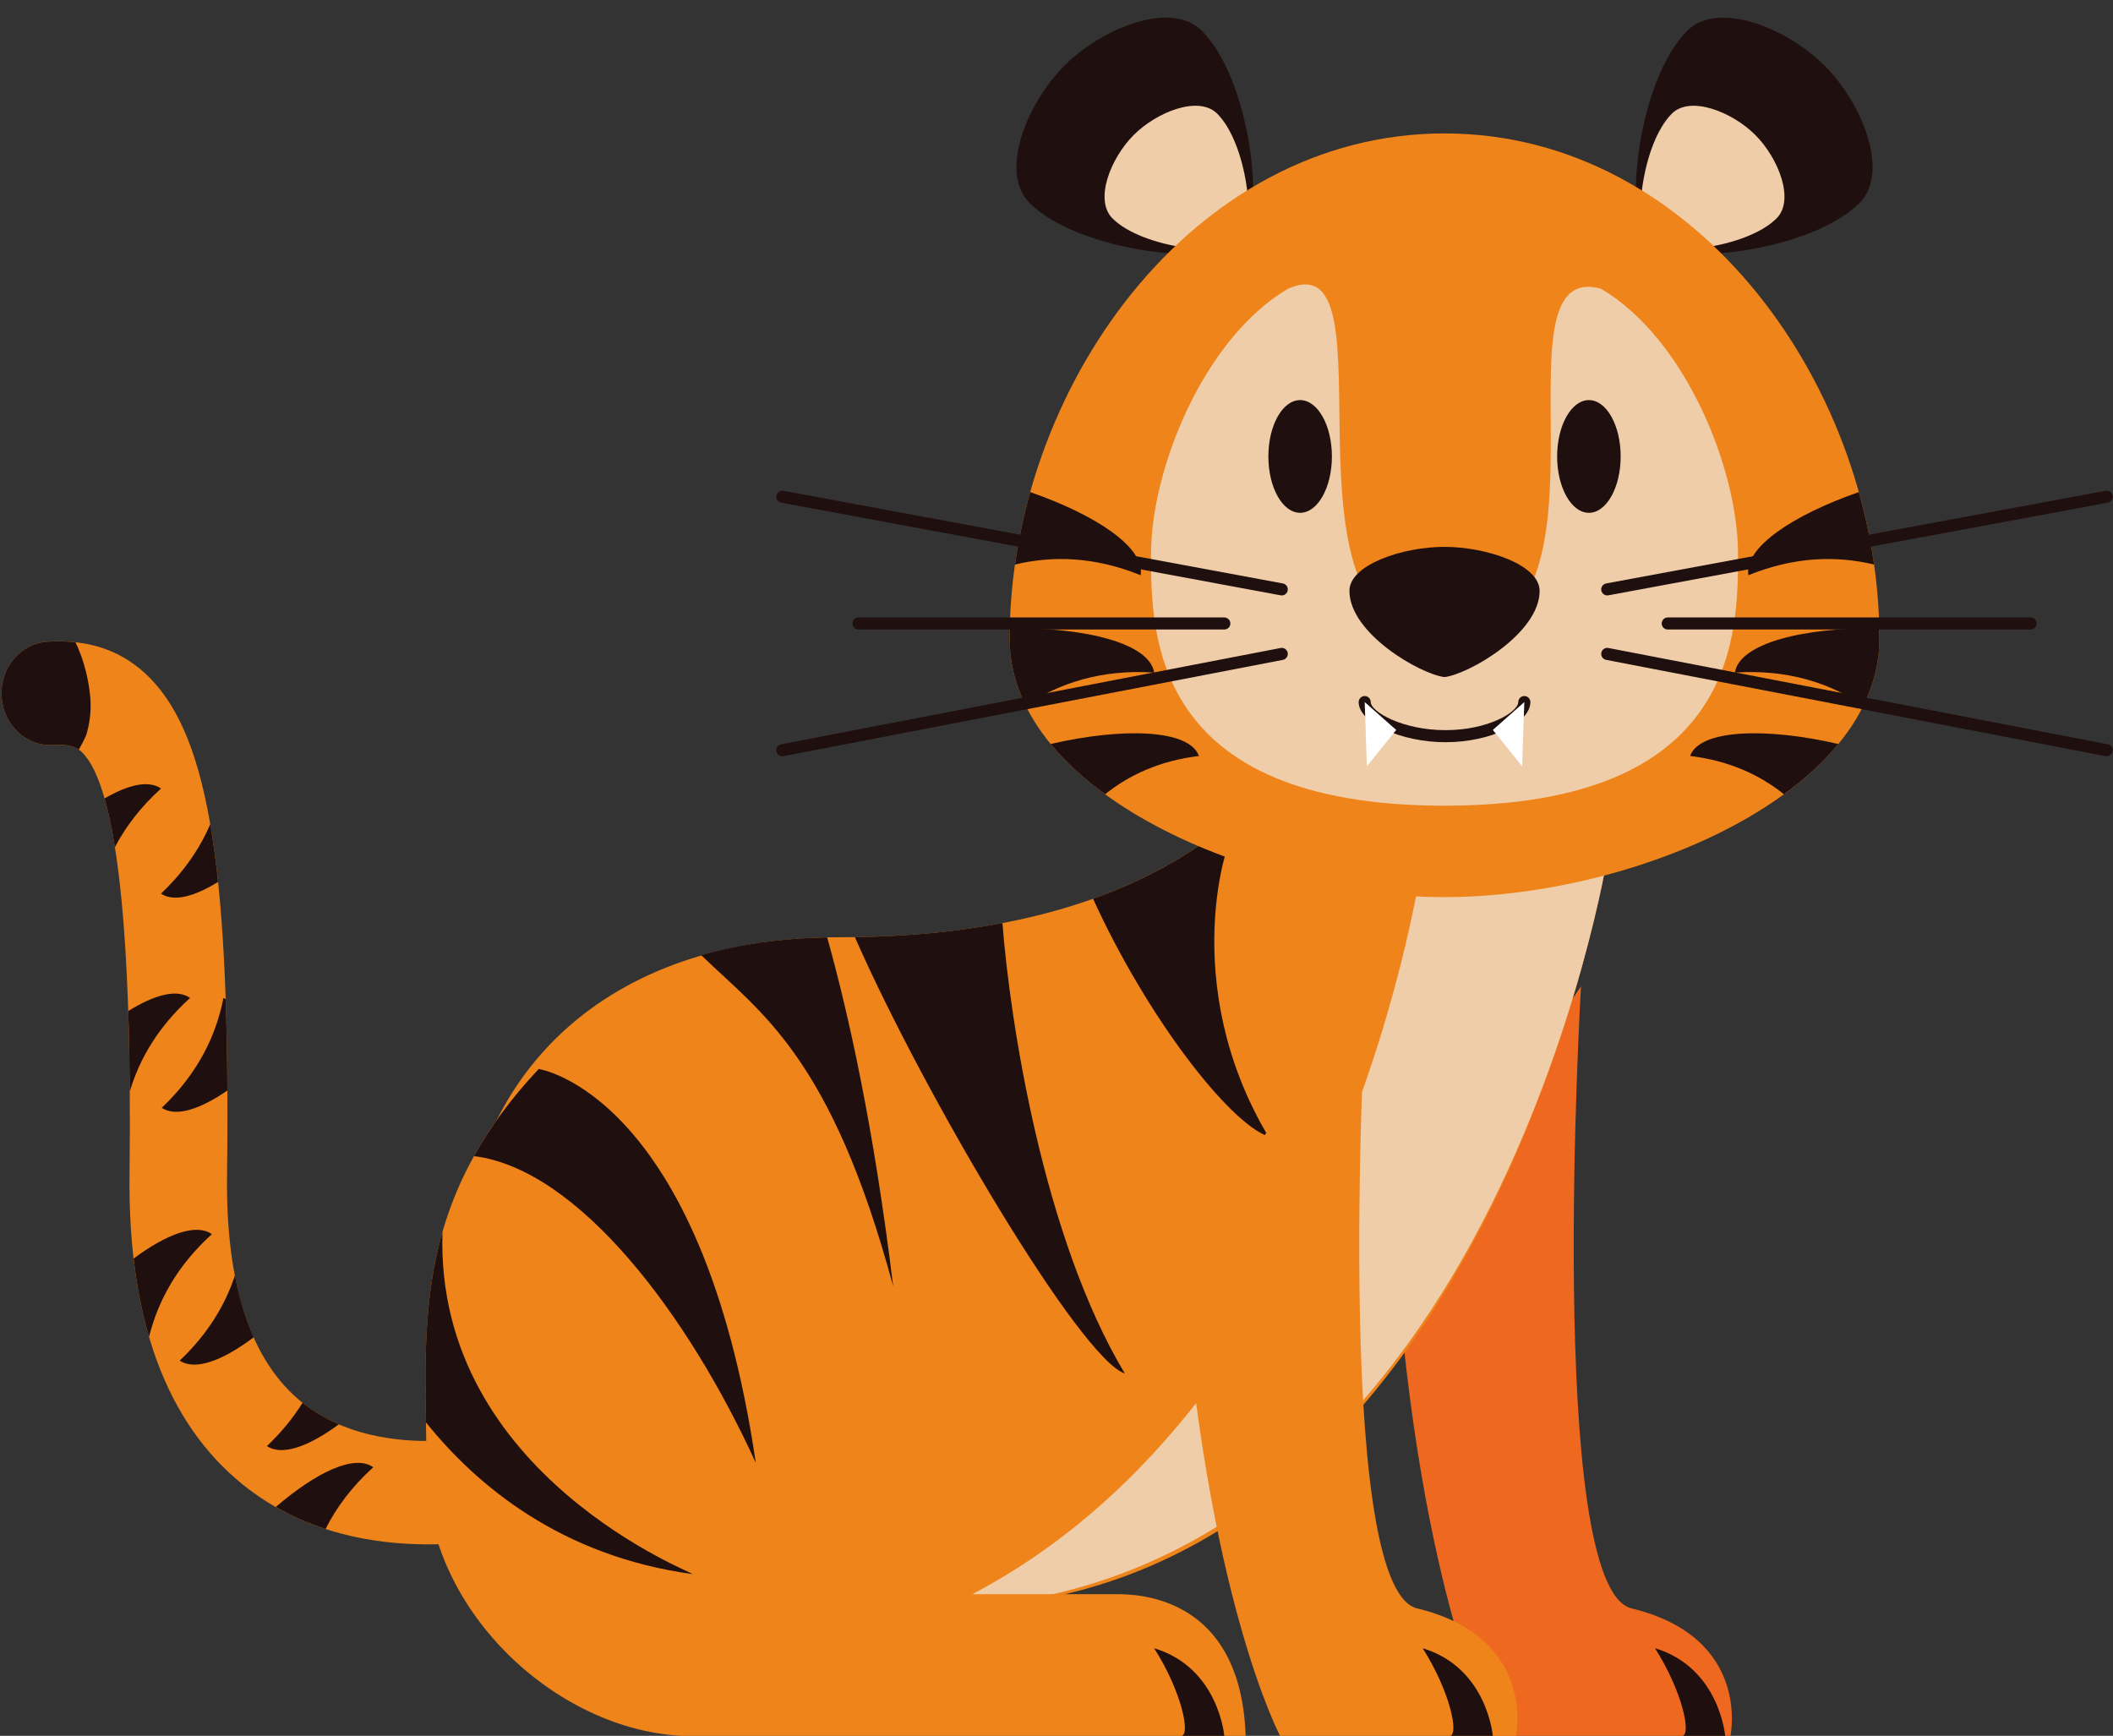 <?xml version="1.0" encoding="UTF-8"?><svg xmlns="http://www.w3.org/2000/svg" xmlns:xlink="http://www.w3.org/1999/xlink" height="290.0" preserveAspectRatio="xMidYMid meet" version="1.0" viewBox="36.0 66.1 353.0 290.0" width="353.0" zoomAndPan="magnify"><rect x="36.0" y="66.1" width="353.0" height="290.0" fill="#333333" stroke="none"/><g><g id="change1_1"><path d="M 126.852 321.355 C 130.879 319.816 133.121 315.188 131.891 310.777 C 130.617 306.207 126.102 303.598 121.797 304.934 C 121.578 304.996 100.098 311.414 86.406 300.344 C 77.91 293.48 73.719 280.777 73.93 262.598 C 74.531 212.062 71.035 189.508 61.043 179.367 C 56.598 174.855 50.996 172.871 43.922 173.305 C 39.434 173.578 36.004 177.664 36.262 182.43 C 36.52 187.195 40.371 190.836 44.859 190.562 C 48.031 190.371 49.07 191.133 49.789 191.863 C 55.484 197.645 58.129 221.371 57.641 262.379 C 57.359 286.398 63.746 303.824 76.633 314.176 C 96.945 330.492 125.199 321.891 126.391 321.516 C 126.547 321.469 126.699 321.414 126.852 321.355" fill="#ef841b"/></g><g id="change2_1"><path d="M 43.922 173.305 C 45.559 173.203 47.113 173.238 48.594 173.398 C 50.148 176.473 50.934 180.352 51.105 182.93 C 51.242 185.023 50.977 187.023 50.402 188.906 C 50.039 189.746 49.617 190.547 49.168 191.332 C 48.426 190.812 47.25 190.418 44.859 190.562 C 40.371 190.836 36.52 187.195 36.262 182.43 C 36.004 177.664 39.434 173.578 43.922 173.305" fill="#1f0f0e"/></g><g id="change2_2"><path d="M 62.895 197.836 C 59.473 200.941 56.977 204.238 55.195 207.633 C 54.695 204.484 54.117 201.77 53.469 199.488 C 57.441 197.18 60.836 196.395 62.895 197.836" fill="#1f0f0e"/></g><g id="change2_3"><path d="M 62.895 215.395 C 66.777 211.711 69.406 207.797 71.125 203.805 C 71.629 206.742 72.066 209.945 72.43 213.438 C 68.449 215.902 65.012 216.809 62.895 215.395" fill="#1f0f0e"/></g><g id="change2_4"><path d="M 67.754 232.82 C 62.395 237.684 59.301 243.016 57.684 248.434 C 57.648 243.672 57.566 239.195 57.426 235.016 C 61.785 232.293 65.543 231.27 67.754 232.82" fill="#1f0f0e"/></g><g id="change2_5"><path d="M 71.398 272.285 C 65.531 277.605 62.379 283.492 60.902 289.441 C 59.719 285.41 58.859 281.047 58.32 276.359 C 63.82 272.281 68.73 270.418 71.398 272.285" fill="#1f0f0e"/></g><g id="change2_6"><path d="M 98.355 311.223 C 94.758 314.484 92.184 317.965 90.391 321.535 C 87.586 320.625 84.789 319.422 82.07 317.863 C 88.824 312.07 95.18 309 98.355 311.223" fill="#1f0f0e"/></g><g id="change2_7"><path d="M 63.02 251.176 C 69.078 245.422 72.105 239.109 73.332 232.801 C 73.453 232.879 73.578 232.969 73.703 233.047 C 73.863 237.754 73.953 242.832 73.984 248.285 C 69.398 251.441 65.383 252.754 63.02 251.176" fill="#1f0f0e"/></g><g id="change2_8"><path d="M 66.023 293.414 C 70.75 288.926 73.625 284.098 75.246 279.191 C 75.984 283.031 77.027 286.48 78.383 289.516 C 73.227 293.391 68.625 295.152 66.023 293.414" fill="#1f0f0e"/></g><g id="change2_9"><path d="M 86.547 300.449 C 88.445 301.965 90.492 303.141 92.609 304.055 C 87.594 307.746 83.141 309.391 80.594 307.691 C 83.051 305.355 85.004 302.934 86.547 300.449" fill="#1f0f0e"/></g><g id="change3_1"><path d="M 300.125 230.883 C 300.125 230.883 294.203 330.895 308.48 334.781 C 328.703 339.641 325.082 356.152 325.082 356.152 C 325.082 356.152 288.258 356.152 285.703 356.152 C 285.703 356.152 273.23 332.773 269.195 276.109" fill="#ee681f"/></g><g id="change2_10"><path d="M 324.211 356.152 C 324.211 356.152 323.309 344.738 312.488 341.461 C 317.043 348.605 318.703 356.152 316.93 356.152 C 315.152 356.152 324.211 356.152 324.211 356.152" fill="#1f0f0e"/></g><g id="change1_2"><path d="M 176.312 222.68 C 239.074 222.77 253.066 189.754 256.172 185.672 C 263.082 176.594 313.605 165.105 304.676 208.461 C 304.676 208.461 284.699 334.207 193.691 334.781 C 150.707 334.781 113.207 325.555 113.203 275.047 C 115.227 246.102 136.445 222.621 176.312 222.68" fill="#ef841b"/></g><g id="change4_1"><path d="M 273.836 208.461 C 277.785 189.273 276.133 180.836 272.465 178.164 C 289.016 174.801 310.793 178.762 304.676 208.461 C 304.676 208.461 285.395 331.625 193.691 334.781 C 261.438 303.426 273.836 208.461 273.836 208.461" fill="#efcda8"/></g><g id="change1_3"><path d="M 113.203 275.051 C 113.191 276.543 113.109 276.383 113.203 275.051" fill="#ef841b"/></g><g id="change2_11"><path d="M 218.609 216.254 C 228.148 212.855 235.32 208.484 240.715 204.105 C 241.777 204.559 242.406 204.855 242.406 204.855 C 240.949 205.582 232.688 230.477 247.895 255.973 C 241.25 253.656 227.547 235.887 218.609 216.254" fill="#1f0f0e"/></g><g id="change2_12"><path d="M 203.465 220.312 C 204.777 237.039 210.297 272.848 223.91 295.562 C 216.559 293.152 190.5 249.234 178.816 222.664 C 188.09 222.543 196.262 221.688 203.465 220.312" fill="#1f0f0e"/></g><g id="change2_13"><path d="M 153.156 225.688 C 159.211 223.934 166.176 222.855 174.188 222.703 C 177.746 235.441 181.949 254.23 185.215 280.988 C 174.836 242.52 163.09 235.309 153.156 225.688" fill="#1f0f0e"/></g><g id="change2_14"><path d="M 243.363 106.602 C 239.25 110.715 216.219 108.23 207.984 99.996 C 202.902 94.914 207.496 83.395 213.828 77.066 C 220.156 70.734 231.68 66.141 236.758 71.223 C 244.992 79.457 247.566 102.395 243.363 106.602" fill="#1f0f0e"/></g><g id="change4_2"><path d="M 243.363 106.602 C 240.863 109.102 226.859 107.594 221.852 102.586 C 218.762 99.496 221.555 92.492 225.406 88.645 C 229.254 84.797 236.258 82.004 239.348 85.09 C 244.355 90.098 245.918 104.043 243.363 106.602" fill="#efcda8"/></g><g id="change2_15"><path d="M 311.281 106.602 C 315.395 110.715 338.426 108.23 346.664 99.996 C 351.742 94.914 347.148 83.395 340.816 77.066 C 334.488 70.734 322.969 66.141 317.887 71.223 C 309.652 79.457 307.078 102.395 311.281 106.602" fill="#1f0f0e"/></g><g id="change4_3"><path d="M 311.281 106.602 C 313.781 109.102 327.785 107.594 332.793 102.586 C 335.883 99.496 333.09 92.492 329.238 88.645 C 325.391 84.797 318.387 82.004 315.297 85.09 C 310.293 90.098 308.727 104.043 311.281 106.602" fill="#efcda8"/></g><g id="change1_4"><path d="M 277.32 88.391 C 319.574 88.391 349.977 131.242 349.977 172.832 C 349.977 198.484 309.289 215.977 277.32 215.977 C 245.355 215.977 204.672 198.484 204.672 172.832 C 204.672 131.242 235.07 88.391 277.32 88.391" fill="#ef841b"/></g><g id="change4_4"><path d="M 251.184 114.332 C 269.984 106.047 246.773 172.934 277.32 172.934 C 309.293 172.934 283.973 109.047 303.461 114.332 C 317.551 122.621 326.355 144.473 326.355 158.645 C 326.355 171.996 326.355 200.703 277.32 200.703 C 228.293 200.703 228.293 171.996 228.293 158.645 C 228.293 144.473 237.098 122.621 251.184 114.332" fill="#efcda8"/></g><g id="change2_16"><path d="M 277.32 157.461 C 284.312 157.461 293.211 160.441 293.211 164.816 C 293.211 171.906 281.41 178.719 277.32 179.219 C 273.23 178.719 261.438 171.906 261.438 164.816 C 261.438 160.441 270.332 157.461 277.32 157.461" fill="#1f0f0e"/></g><g id="change2_17"><path d="M 211.527 190.395 C 223.523 187.617 234.691 187.914 236.293 192.398 C 229.73 193.195 224.641 195.57 220.617 198.793 C 217.098 196.23 214.016 193.426 211.527 190.395" fill="#1f0f0e"/></g><g id="change2_18"><path d="M 228.816 178.465 C 219.973 177.879 212.984 180.227 207.34 183.973 C 205.621 180.469 204.672 176.746 204.672 172.832 C 204.672 172.238 204.676 171.641 204.688 171.047 C 217.324 170.91 228.035 173.547 228.816 178.465" fill="#1f0f0e"/></g><g id="change2_19"><path d="M 226.559 162.199 C 218.812 159.062 211.812 158.918 205.562 160.414 C 206.141 156.336 206.992 152.289 208.109 148.312 C 219.094 152.129 227.309 157.578 226.559 162.199" fill="#1f0f0e"/></g><g id="change2_20"><path d="M 343.117 190.395 C 340.629 193.426 337.547 196.23 334.027 198.793 C 330.004 195.57 324.914 193.195 318.352 192.398 C 319.957 187.914 331.121 187.617 343.117 190.395" fill="#1f0f0e"/></g><g id="change2_21"><path d="M 325.828 178.465 C 326.609 173.547 337.32 170.91 349.953 171.047 C 349.969 171.641 349.977 172.238 349.977 172.832 C 349.977 176.746 349.023 180.469 347.305 183.973 C 341.66 180.227 334.668 177.879 325.828 178.465" fill="#1f0f0e"/></g><g id="change2_22"><path d="M 328.09 162.199 C 327.336 157.578 335.551 152.129 346.535 148.312 C 347.652 152.289 348.504 156.336 349.086 160.414 C 342.836 158.918 335.832 159.062 328.09 162.199" fill="#1f0f0e"/></g><g id="change2_23"><path d="M 250.137 165.574 C 250.613 165.574 251.035 165.234 251.125 164.75 C 251.227 164.203 250.867 163.676 250.316 163.574 L 166.887 148.098 C 166.336 148 165.812 148.359 165.711 148.906 C 165.609 149.453 165.969 149.98 166.52 150.082 L 249.949 165.559 L 250.137 165.574" fill="#1f0f0e"/></g><g id="change2_24"><path d="M 166.699 192.441 L 166.895 192.426 L 250.324 176.34 C 250.871 176.23 251.23 175.703 251.125 175.156 C 251.02 174.609 250.492 174.254 249.941 174.355 L 166.512 190.445 C 165.965 190.551 165.605 191.078 165.711 191.625 C 165.805 192.109 166.227 192.441 166.699 192.441" fill="#1f0f0e"/></g><g id="change2_25"><path d="M 314.617 171.27 L 375.223 171.27 C 375.781 171.27 376.23 170.82 376.23 170.266 C 376.23 169.707 375.781 169.254 375.223 169.254 L 314.617 169.254 C 314.059 169.254 313.605 169.707 313.605 170.266 C 313.605 170.82 314.059 171.27 314.617 171.27" fill="#1f0f0e"/></g><g id="change2_26"><path d="M 304.512 165.574 L 304.695 165.559 L 388.129 150.082 C 388.676 149.98 389.035 149.453 388.938 148.906 C 388.836 148.359 388.312 147.996 387.762 148.098 L 304.328 163.574 C 303.777 163.676 303.418 164.203 303.52 164.75 C 303.609 165.234 304.031 165.574 304.512 165.574" fill="#1f0f0e"/></g><g id="change2_27"><path d="M 387.945 192.441 C 388.418 192.441 388.84 192.109 388.934 191.625 C 389.039 191.078 388.684 190.551 388.137 190.445 L 304.703 174.355 C 304.152 174.25 303.625 174.609 303.52 175.156 C 303.414 175.703 303.773 176.23 304.32 176.34 L 387.754 192.426 L 387.945 192.441" fill="#1f0f0e"/></g><g id="change2_28"><path d="M 179.422 171.27 L 240.535 171.27 C 241.094 171.27 241.547 170.82 241.547 170.266 C 241.547 169.707 241.094 169.254 240.535 169.254 L 179.422 169.254 C 178.863 169.254 178.414 169.707 178.414 170.266 C 178.414 170.82 178.863 171.27 179.422 171.27" fill="#1f0f0e"/></g><g id="change2_29"><path d="M 277.504 190.098 C 284.914 190.098 291.664 186.902 291.664 183.391 C 291.664 182.836 291.211 182.383 290.656 182.383 C 290.098 182.383 289.645 182.836 289.645 183.391 C 289.645 185.039 284.641 188.082 277.504 188.082 C 270.281 188.082 264.996 184.996 264.996 183.391 C 264.996 182.836 264.547 182.383 263.988 182.383 C 263.434 182.383 262.98 182.836 262.98 183.391 C 262.98 186.84 270.039 190.098 277.504 190.098" fill="#1f0f0e"/></g><g id="change2_30"><path d="M 247.895 142.355 C 247.895 147.559 250.27 151.773 253.199 151.773 C 256.133 151.773 258.508 147.559 258.508 142.355 C 258.508 137.156 256.133 132.941 253.199 132.941 C 250.27 132.941 247.895 137.156 247.895 142.355" fill="#1f0f0e"/></g><g id="change2_31"><path d="M 296.137 142.355 C 296.137 147.559 298.516 151.773 301.441 151.773 C 304.375 151.773 306.75 147.559 306.75 142.355 C 306.75 137.156 304.375 132.941 301.441 132.941 C 298.516 132.941 296.137 137.156 296.137 142.355" fill="#1f0f0e"/></g><g id="change5_1"><path d="M 269.25 188.051 L 264.355 194.117 L 263.988 183.391 Z M 269.25 188.051" fill="#fff"/></g><g id="change5_2"><path d="M 285.395 188.051 L 290.289 194.117 L 290.656 183.391 Z M 285.395 188.051" fill="#fff"/></g><g id="change1_5"><path d="M 264.293 230.883 C 264.293 230.883 258.375 330.895 272.652 334.781 C 292.871 339.641 289.25 356.152 289.25 356.152 C 289.25 356.152 252.43 356.152 249.875 356.152 C 249.875 356.152 237.402 332.773 233.367 276.109" fill="#ef841b"/></g><g id="change2_32"><path d="M 285.395 356.152 C 285.395 356.152 284.488 344.738 273.672 341.461 C 278.223 348.605 279.887 356.152 278.109 356.152 C 276.336 356.152 285.395 356.152 285.395 356.152" fill="#1f0f0e"/></g><g id="change1_6"><path d="M 188.277 296.406 C 190.508 301.695 191.75 307.559 191.75 313.727 C 191.75 320.438 190.273 326.785 187.656 332.43 L 222.785 332.43 C 228.957 332.43 243.395 334.781 244.098 356.152 C 244.098 356.152 152.469 356.152 151.773 356.152 C 129.691 356.152 107.254 335.387 107.254 311.953 C 107.254 288.52 103.688 266.18 129.113 241.523" fill="#ef841b"/></g><g id="change2_33"><path d="M 240.535 356.152 C 240.535 356.152 239.633 344.738 228.816 341.461 C 233.367 348.605 235.027 356.152 233.254 356.152 C 231.477 356.152 240.535 356.152 240.535 356.152" fill="#1f0f0e"/></g><g id="change2_34"><path d="M 115.191 259.246 C 117.852 254.461 121.363 249.617 126 244.688 C 126.137 244.707 153.18 248.832 162.266 310.496 C 150.973 285.727 132.668 261.43 115.191 259.246" fill="#1f0f0e"/></g><g id="change2_35"><path d="M 107.156 303.723 C 106.98 293.086 106.859 282.59 109.922 271.914 C 108.582 312.746 152.844 329.23 151.699 329.074 C 129.77 326.094 115.648 314.309 107.156 303.723" fill="#1f0f0e"/></g></g></svg>